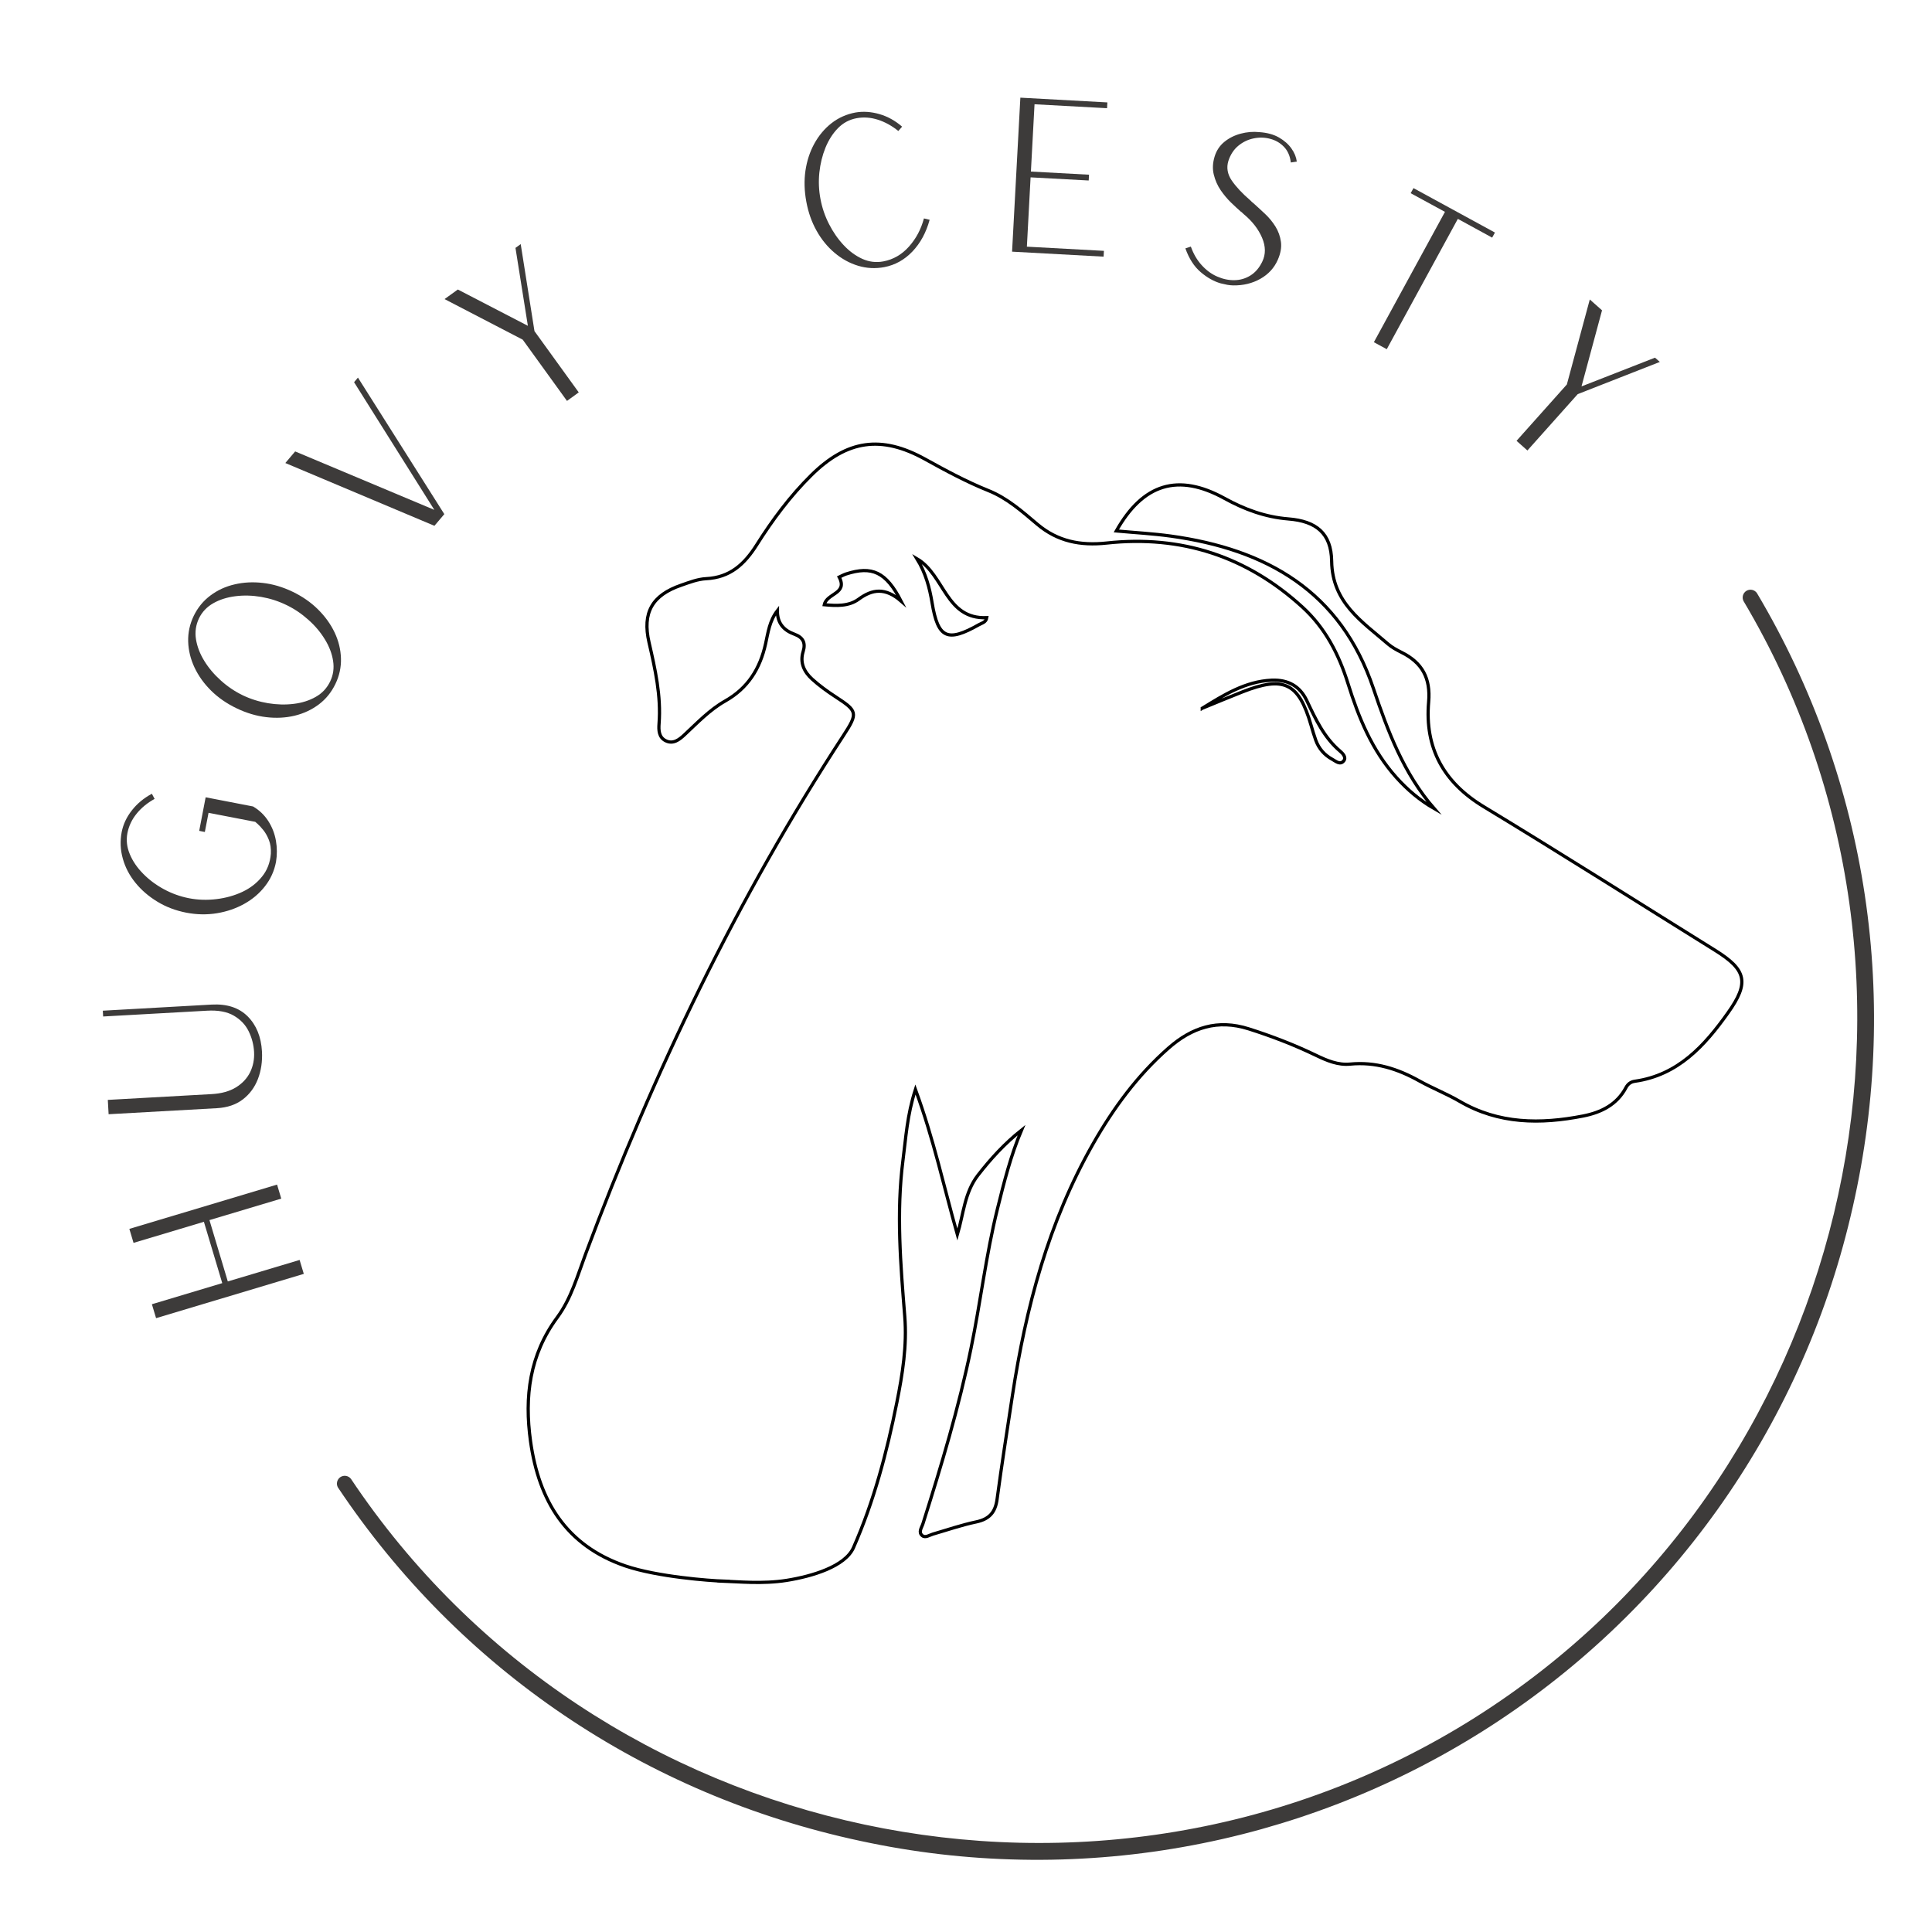 <?xml version="1.0" encoding="UTF-8" standalone="no"?>
<svg
   width="500"
   zoomAndPan="magnify"
   viewBox="0 0 375 375"
   height="500"
   preserveAspectRatio="xMidYMid meet"
   version="1.0"
   id="svg124"
   xmlns="http://www.w3.org/2000/svg"
   xmlns:svg="http://www.w3.org/2000/svg">
  <defs
     id="defs16">
    <g
       id="g2" />
    <clipPath
       id="49104a992b">
      <path
         d="M 65 114 L 364 114 L 364 361 L 65 361 Z M 65 114 "
         clip-rule="nonzero"
         id="path4" />
    </clipPath>
    <clipPath
       id="ee83db13c9">
      <path
         d="M 434.098 262.039 L 158.102 436.008 L 64.516 287.539 L 340.512 113.57 Z M 434.098 262.039 "
         clip-rule="nonzero"
         id="path7" />
    </clipPath>
    <clipPath
       id="726d63c6e2">
      <path
         d="M 434.098 262.039 L 158.102 436.008 L 64.516 287.539 L 340.512 113.57 Z M 434.098 262.039 "
         clip-rule="nonzero"
         id="path10" />
    </clipPath>
    <clipPath
       id="2a674911dd">
      <path
         d="M 101.355 84.078 L 339.855 84.078 L 339.855 307.578 L 101.355 307.578 Z M 101.355 84.078 "
         clip-rule="nonzero"
         id="path13" />
    </clipPath>
  </defs>
  <g
     fill="#3d3b3a"
     fill-opacity="1"
     id="g24">
    <g
       transform="translate(60.17, 251.259)"
       id="g22">
      <g
         id="g20">
        <path
           d="M -1.203 -4 L -29.875 4.594 L -30.688 1.891 L -17.031 -2.203 L -20.594 -14.109 L -34.25 -10.016 L -35.062 -12.734 L -6.391 -21.328 L -5.578 -18.609 L -19.516 -14.438 L -15.953 -2.531 L -2.016 -6.703 Z M -1.203 -4 "
           id="path18" />
      </g>
    </g>
  </g>
  <g
     fill="#3d3b3a"
     fill-opacity="1"
     id="g32">
    <g
       transform="translate(51.207, 218.77)"
       id="g30">
      <g
         id="g28">
        <path
           d="M -0.359 -14.688 C -0.254 -12.77 -0.516 -10.988 -1.141 -9.344 C -1.773 -7.707 -2.758 -6.379 -4.094 -5.359 C -5.426 -4.348 -7.094 -3.785 -9.094 -3.672 L -30.125 -2.5 L -30.281 -5.281 L -10.125 -6.406 C -8.238 -6.508 -6.672 -6.941 -5.422 -7.703 C -4.172 -8.473 -3.25 -9.457 -2.656 -10.656 C -2.07 -11.863 -1.816 -13.176 -1.891 -14.594 C -1.973 -16 -2.32 -17.332 -2.938 -18.594 C -3.551 -19.852 -4.508 -20.863 -5.812 -21.625 C -7.125 -22.395 -8.863 -22.719 -11.031 -22.594 L -31.188 -21.469 L -31.25 -22.594 L -10.141 -23.781 C -7.172 -23.945 -4.836 -23.188 -3.141 -21.5 C -1.453 -19.812 -0.523 -17.539 -0.359 -14.688 Z M -0.359 -14.688 "
           id="path26" />
      </g>
    </g>
  </g>
  <g
     fill="#3d3b3a"
     fill-opacity="1"
     id="g40">
    <g
       transform="translate(49.994, 183.206)"
       id="g38">
      <g
         id="g36">
        <path
           d="M 3.578 -15.906 C 3.242 -14.156 2.535 -12.586 1.453 -11.203 C 0.379 -9.816 -0.957 -8.676 -2.562 -7.781 C -4.164 -6.883 -5.93 -6.273 -7.859 -5.953 C -9.797 -5.629 -11.797 -5.664 -13.859 -6.062 C -15.93 -6.469 -17.801 -7.18 -19.469 -8.203 C -21.145 -9.223 -22.562 -10.445 -23.719 -11.875 C -24.875 -13.301 -25.688 -14.859 -26.156 -16.547 C -26.633 -18.234 -26.707 -19.953 -26.375 -21.703 C -26.082 -23.203 -25.426 -24.602 -24.406 -25.906 C -23.395 -27.207 -22.098 -28.285 -20.516 -29.141 L -19.984 -28.141 C -21.391 -27.367 -22.551 -26.414 -23.469 -25.281 C -24.395 -24.145 -24.992 -22.879 -25.266 -21.484 C -25.523 -20.117 -25.367 -18.758 -24.797 -17.406 C -24.234 -16.051 -23.367 -14.785 -22.203 -13.609 C -21.047 -12.43 -19.695 -11.426 -18.156 -10.594 C -16.625 -9.77 -15.008 -9.191 -13.312 -8.859 C -11.57 -8.523 -9.797 -8.469 -7.984 -8.688 C -6.172 -8.906 -4.492 -9.375 -2.953 -10.094 C -1.41 -10.82 -0.141 -11.805 0.859 -13.047 C 1.867 -14.285 2.441 -15.77 2.578 -17.5 C 2.629 -18.508 2.504 -19.395 2.203 -20.156 C 1.898 -20.926 1.535 -21.57 1.109 -22.094 C 0.691 -22.613 0.328 -23.008 0.016 -23.281 C -0.297 -23.551 -0.453 -23.688 -0.453 -23.688 L -9.516 -25.438 L -10.234 -21.719 L -11.328 -21.938 L -10.078 -28.453 L -0.875 -26.672 C 0.344 -25.953 1.328 -25.008 2.078 -23.844 C 2.828 -22.676 3.32 -21.406 3.562 -20.031 C 3.801 -18.656 3.805 -17.281 3.578 -15.906 Z M 3.578 -15.906 "
           id="path34" />
      </g>
    </g>
  </g>
  <g
     fill="#3d3b3a"
     fill-opacity="1"
     id="g48">
    <g
       transform="translate(57.822, 146.884)"
       id="g46">
      <g
         id="g44">
        <path
           d="M 7.281 -14.125 C 6.508 -12.52 5.438 -11.195 4.062 -10.156 C 2.688 -9.125 1.125 -8.395 -0.625 -7.969 C -2.383 -7.551 -4.227 -7.457 -6.156 -7.688 C -8.082 -7.914 -10 -8.488 -11.906 -9.406 C -13.812 -10.32 -15.453 -11.457 -16.828 -12.812 C -18.211 -14.176 -19.289 -15.676 -20.062 -17.312 C -20.832 -18.945 -21.242 -20.625 -21.297 -22.344 C -21.348 -24.07 -20.988 -25.738 -20.219 -27.344 C -19.445 -28.938 -18.375 -30.25 -17 -31.281 C -15.625 -32.32 -14.055 -33.047 -12.297 -33.453 C -10.547 -33.867 -8.707 -33.961 -6.781 -33.734 C -4.852 -33.516 -2.938 -32.945 -1.031 -32.031 C 0.875 -31.113 2.516 -29.973 3.891 -28.609 C 5.273 -27.242 6.352 -25.75 7.125 -24.125 C 7.895 -22.5 8.305 -20.82 8.359 -19.094 C 8.41 -17.375 8.051 -15.719 7.281 -14.125 Z M 6.266 -14.625 C 6.867 -15.875 7.055 -17.207 6.828 -18.625 C 6.609 -20.039 6.07 -21.438 5.219 -22.812 C 4.375 -24.195 3.297 -25.469 1.984 -26.625 C 0.68 -27.789 -0.734 -28.738 -2.266 -29.469 C -3.816 -30.219 -5.445 -30.738 -7.156 -31.031 C -8.875 -31.32 -10.535 -31.363 -12.141 -31.156 C -13.742 -30.957 -15.172 -30.504 -16.422 -29.797 C -17.672 -29.086 -18.598 -28.109 -19.203 -26.859 C -19.816 -25.566 -20.008 -24.211 -19.781 -22.797 C -19.551 -21.379 -19.016 -19.984 -18.172 -18.609 C -17.328 -17.234 -16.254 -15.961 -14.953 -14.797 C -13.66 -13.629 -12.238 -12.672 -10.688 -11.922 C -9.156 -11.191 -7.523 -10.68 -5.797 -10.391 C -4.078 -10.109 -2.41 -10.066 -0.797 -10.266 C 0.805 -10.461 2.227 -10.914 3.469 -11.625 C 4.719 -12.332 5.648 -13.332 6.266 -14.625 Z M 6.266 -14.625 "
           id="path42" />
      </g>
    </g>
  </g>
  <g
     fill="#3d3b3a"
     fill-opacity="1"
     id="g56">
    <g
       transform="translate(75.492, 112.434)"
       id="g54">
      <g
         id="g52">
        <path
           d="M 8.828 -10.375 L -20.109 -22.562 L -18.203 -24.812 L 8.812 -13.469 L -6.766 -38.25 L -6.016 -39.141 L 10.75 -12.641 Z M 8.828 -10.375 "
           id="path50" />
      </g>
    </g>
  </g>
  <g
     fill="#3d3b3a"
     fill-opacity="1"
     id="g64">
    <g
       transform="translate(100.444, 84.756)"
       id="g62">
      <g
         id="g60">
        <path
           d="M 9.609 -6.938 L 1.016 -18.828 L -14.156 -26.703 L -11.578 -28.562 L 2.016 -21.516 L -0.391 -36.641 L 0.625 -37.375 L 3.297 -20.484 L 11.891 -8.594 Z M 9.609 -6.938 "
           id="path58" />
      </g>
    </g>
  </g>
  <g
     fill="#3d3b3a"
     fill-opacity="1"
     id="g70">
    <g
       transform="translate(128.675, 65.672)"
       id="g68">
      <g
         id="g66" />
    </g>
  </g>
  <g
     fill="#3d3b3a"
     fill-opacity="1"
     id="g78">
    <g
       transform="translate(155.943, 54.302)"
       id="g76">
      <g
         id="g74">
        <path
           d="M 15.703 -2.453 C 13.953 -2.129 12.254 -2.219 10.609 -2.719 C 8.961 -3.219 7.445 -4.051 6.062 -5.219 C 4.676 -6.383 3.508 -7.812 2.562 -9.5 C 1.613 -11.188 0.945 -13.07 0.562 -15.156 C 0.176 -17.238 0.117 -19.238 0.391 -21.156 C 0.672 -23.07 1.242 -24.82 2.109 -26.406 C 2.984 -28 4.098 -29.328 5.453 -30.391 C 6.816 -31.453 8.375 -32.145 10.125 -32.469 C 11.625 -32.719 13.164 -32.613 14.75 -32.156 C 16.344 -31.695 17.812 -30.883 19.156 -29.719 L 18.422 -28.875 C 17.18 -29.883 15.863 -30.613 14.469 -31.062 C 13.07 -31.508 11.691 -31.609 10.328 -31.359 C 8.922 -31.098 7.711 -30.453 6.703 -29.422 C 5.703 -28.398 4.895 -27.141 4.281 -25.641 C 3.676 -24.148 3.281 -22.539 3.094 -20.812 C 2.914 -19.082 2.988 -17.367 3.312 -15.672 C 3.625 -13.984 4.176 -12.363 4.969 -10.812 C 5.758 -9.258 6.707 -7.895 7.812 -6.719 C 8.914 -5.539 10.117 -4.656 11.422 -4.062 C 12.734 -3.469 14.094 -3.301 15.5 -3.562 C 17.438 -3.926 19.098 -4.883 20.484 -6.438 C 21.867 -7.988 22.836 -9.812 23.391 -11.906 L 24.5 -11.641 C 23.82 -9.16 22.707 -7.109 21.156 -5.484 C 19.613 -3.867 17.797 -2.859 15.703 -2.453 Z M 15.703 -2.453 "
           id="path72" />
      </g>
    </g>
  </g>
  <g
     fill="#3d3b3a"
     fill-opacity="1"
     id="g86">
    <g
       transform="translate(192.27, 48.628)"
       id="g84">
      <g
         id="g82">
        <path
           d="M 4.172 0.219 L 5.781 -29.672 L 22.672 -28.75 L 22.609 -27.625 L 8.531 -28.391 L 7.828 -15.328 L 19.109 -14.719 L 19.047 -13.594 L 7.766 -14.203 L 7.047 -0.75 L 22 0.062 L 21.938 1.188 Z M 4.172 0.219 "
           id="path80" />
      </g>
    </g>
  </g>
  <g
     fill="#3d3b3a"
     fill-opacity="1"
     id="g94">
    <g
       transform="translate(225.738, 51.349)"
       id="g92">
      <g
         id="g90">
        <path
           d="M 11.219 3.656 C 9.883 3.281 8.582 2.551 7.312 1.469 C 6.039 0.383 5.051 -1.148 4.344 -3.141 L 5.406 -3.484 C 5.906 -2.078 6.602 -0.879 7.5 0.109 C 8.406 1.109 9.41 1.848 10.516 2.328 C 11.629 2.816 12.742 3.051 13.859 3.031 C 14.973 3.02 16.008 2.719 16.969 2.125 C 17.926 1.531 18.691 0.633 19.266 -0.562 C 19.953 -1.977 19.941 -3.52 19.234 -5.188 C 18.523 -6.863 17.344 -8.391 15.688 -9.766 C 15.582 -9.848 15.488 -9.938 15.406 -10.031 C 15.32 -10.133 15.223 -10.211 15.109 -10.266 C 14.566 -10.742 13.93 -11.332 13.203 -12.031 C 12.484 -12.727 11.812 -13.531 11.188 -14.438 C 10.57 -15.352 10.129 -16.359 9.859 -17.453 C 9.586 -18.555 9.641 -19.723 10.016 -20.953 C 10.367 -22.117 11 -23.07 11.906 -23.812 C 12.812 -24.551 13.867 -25.082 15.078 -25.406 C 16.285 -25.727 17.488 -25.828 18.688 -25.703 C 20.219 -25.598 21.492 -25.25 22.516 -24.656 C 23.547 -24.062 24.352 -23.348 24.938 -22.516 C 25.52 -21.691 25.863 -20.848 25.969 -19.984 L 24.812 -19.812 C 24.656 -21.082 24.207 -22.098 23.469 -22.859 C 22.738 -23.617 21.848 -24.133 20.797 -24.406 C 19.754 -24.688 18.688 -24.711 17.594 -24.484 C 16.5 -24.266 15.508 -23.789 14.625 -23.062 C 13.738 -22.332 13.094 -21.348 12.688 -20.109 C 12.289 -18.805 12.508 -17.539 13.344 -16.312 C 14.176 -15.094 15.383 -13.801 16.969 -12.438 C 17.133 -12.25 17.316 -12.082 17.516 -11.938 C 18.254 -11.281 19.016 -10.582 19.797 -9.844 C 20.586 -9.102 21.266 -8.281 21.828 -7.375 C 22.391 -6.469 22.742 -5.477 22.891 -4.406 C 23.035 -3.332 22.832 -2.172 22.281 -0.922 C 21.594 0.648 20.469 1.879 18.906 2.766 C 17.344 3.648 15.582 4.078 13.625 4.047 C 13.219 4.035 12.844 4 12.5 3.938 C 12.164 3.875 11.738 3.781 11.219 3.656 Z M 11.219 3.656 "
           id="path88" />
      </g>
    </g>
  </g>
  <g
     fill="#3d3b3a"
     fill-opacity="1"
     id="g102">
    <g
       transform="translate(256.357, 60.795)"
       id="g100">
      <g
         id="g98">
        <path
           d="M 10.312 5.625 L 24.109 -19.672 L 17.453 -23.297 L 18 -24.281 L 33.812 -15.656 L 33.266 -14.672 L 26.609 -18.312 L 12.812 6.984 Z M 10.312 5.625 "
           id="path96" />
      </g>
    </g>
  </g>
  <g
     fill="#3d3b3a"
     fill-opacity="1"
     id="g110">
    <g
       transform="translate(285.531, 77.673)"
       id="g108">
      <g
         id="g106">
        <path
           d="M 8.828 7.891 L 18.594 -3.047 L 23.047 -19.547 L 25.422 -17.438 L 21.438 -2.672 L 35.703 -8.25 L 36.641 -7.422 L 20.703 -1.172 L 10.938 9.766 Z M 8.828 7.891 "
           id="path104" />
      </g>
    </g>
  </g>
  <g
     clip-path="url(#49104a992b)"
     id="g118">
    <g
       clip-path="url(#ee83db13c9)"
       id="g116">
      <g
         clip-path="url(#726d63c6e2)"
         id="g114">
        <path
           fill="#3d3b3a"
           d="M 167.004 357.324 C 169.566 357.879 172.141 358.371 174.727 358.801 C 177.312 359.23 179.906 359.598 182.512 359.902 C 185.117 360.203 187.727 360.445 190.34 360.621 C 192.957 360.797 195.574 360.91 198.195 360.961 C 200.816 361.012 203.438 361 206.059 360.922 C 208.68 360.844 211.297 360.703 213.91 360.5 C 216.523 360.297 219.129 360.031 221.73 359.699 C 224.332 359.371 226.922 358.977 229.504 358.52 C 232.086 358.066 234.656 357.547 237.211 356.969 C 239.77 356.387 242.309 355.746 244.836 355.043 C 247.359 354.336 249.867 353.574 252.355 352.75 C 254.844 351.922 257.312 351.039 259.758 350.094 C 262.203 349.148 264.625 348.148 267.02 347.086 C 269.418 346.023 271.789 344.902 274.129 343.727 C 276.473 342.551 278.785 341.316 281.07 340.027 C 283.352 338.738 285.602 337.395 287.82 336 C 290.039 334.602 292.219 333.148 294.367 331.645 C 296.516 330.141 298.625 328.586 300.695 326.98 C 302.77 325.375 304.801 323.719 306.793 322.016 C 308.785 320.312 310.734 318.559 312.641 316.762 C 314.547 314.961 316.41 313.117 318.227 311.227 C 320.047 309.34 321.816 307.406 323.539 305.434 C 325.266 303.457 326.938 301.441 328.566 299.383 C 330.191 297.328 331.766 295.234 333.293 293.102 C 334.816 290.969 336.289 288.801 337.707 286.598 C 339.129 284.391 340.492 282.156 341.805 279.887 C 343.117 277.613 344.371 275.316 345.57 272.984 C 346.77 270.652 347.914 268.293 348.996 265.906 C 350.082 263.52 351.109 261.109 352.078 258.672 C 353.047 256.238 353.957 253.781 354.805 251.301 C 355.656 248.82 356.441 246.32 357.172 243.801 C 357.898 241.281 358.566 238.75 359.172 236.199 C 369.141 194.621 362.695 151.617 341.023 115.125 C 340.914 114.965 340.781 114.832 340.621 114.723 C 340.461 114.613 340.285 114.539 340.098 114.496 C 339.91 114.453 339.719 114.449 339.527 114.48 C 339.336 114.512 339.16 114.574 338.992 114.672 C 338.824 114.773 338.684 114.898 338.566 115.051 C 338.449 115.203 338.363 115.375 338.309 115.559 C 338.258 115.746 338.238 115.934 338.258 116.129 C 338.277 116.32 338.332 116.5 338.418 116.672 C 382.223 190.441 358.797 287.68 286.203 333.438 C 213.613 379.191 115.777 358.387 68.121 287.051 C 68.004 286.898 67.863 286.77 67.695 286.668 C 67.531 286.57 67.355 286.504 67.164 286.473 C 66.973 286.438 66.781 286.441 66.594 286.484 C 66.406 286.523 66.23 286.598 66.07 286.703 C 65.906 286.812 65.773 286.945 65.664 287.105 C 65.555 287.262 65.477 287.438 65.434 287.625 C 65.391 287.812 65.383 288.004 65.41 288.195 C 65.441 288.387 65.504 288.566 65.602 288.73 C 89.18 324.031 125.195 348.391 167.004 357.324 Z M 167.004 357.324 "
           fill-opacity="1"
           fill-rule="evenodd"
           id="path112" />
      </g>
    </g>
  </g>
  <g
     clip-path="url(#2a674911dd)"
     id="g122">
    <path
       stroke-linecap="butt"
       transform="matrix(0.626,0,0,0.626,102.208,85.892)"
       fill="none"
       stroke-linejoin="miter"
       d="M 61.108,353.051 C 56.806,352.912 40.497,351.702 30.628,348.33 12.233,342.029 3.799,328.11 1.228,309.688 -0.701,295.831 0.909,282.91 9.542,271.233 c 4.27,-5.783 6.236,-12.864 8.745,-19.571 21.03,-56.39 47.01,-110.32 79.962,-160.802 4.613,-7.057 4.332,-7.606 -2.528,-12.077 -2.503,-1.63 -4.95,-3.403 -7.16,-5.402 -2.459,-2.229 -3.889,-5.058 -2.821,-8.518 0.861,-2.76 0,-4.44 -2.709,-5.433 -3.24,-1.18 -5.312,-3.372 -5.262,-7.3 -2.447,3.16 -2.896,6.813 -3.658,10.26 -1.71,7.731 -5.468,13.77 -12.54,17.76 -4.813,2.723 -8.633,6.769 -12.659,10.522 -1.579,1.468 -3.464,2.966 -5.811,1.78 -2.11,-1.074 -2.172,-3.272 -2.022,-5.283 0.662,-8.605 -1.198,-16.88 -3.109,-25.179 -2.129,-9.261 0.974,-14.65 9.969,-17.748 2.509,-0.874 5.112,-1.892 7.715,-2.023 C 63.087,41.85 67.532,37.779 71.339,31.759 76.227,24.028 81.708,16.621 88.262,10.152 99.348,-0.82 109.972,-2.35 123.53,5.137 c 6.423,3.553 12.859,7.032 19.681,9.773 5.83,2.342 10.468,6.482 15.168,10.447 6.298,5.321 13.383,6.682 21.46,5.814 23.14,-2.504 43.452,4.097 60.711,19.84 7.116,6.488 11.336,14.719 14.157,23.761 3.302,10.566 7.441,20.689 14.981,29.088 3.408,3.797 7.228,7.05 11.723,9.642 -9.451,-10.872 -14.369,-23.974 -18.833,-37.213 -10.168,-30.2 -33.158,-43.17 -62.84,-47.279 -5.58,-0.768 -11.217,-1.068 -16.879,-1.592 8.296,-14.7 19.176,-18.01 33.551,-10.098 6.205,3.422 12.609,5.789 19.788,6.37 8.67,0.687 13.308,4.471 13.427,13.108 0.194,12.864 9.394,18.684 17.453,25.653 1.242,1.08 2.759,1.886 4.238,2.629 6.392,3.179 9.02,7.981 8.383,15.35 -1.242,14.257 4.588,24.923 17.06,32.473 24.088,14.588 47.858,29.688 71.766,44.556 9.682,6.02 10.693,9.96 4.001,19.359 -7.247,10.204 -15.48,19.334 -28.92,21.232 -1.261,0.181 -2.141,0.868 -2.722,1.961 -2.84,5.339 -7.746,7.719 -13.29,8.811 -13.208,2.585 -26.148,2.529 -38.289,-4.552 -4.02,-2.342 -8.408,-4.053 -12.478,-6.32 -6.698,-3.741 -13.658,-5.989 -21.473,-5.221 -3.745,0.368 -7.178,-1.08 -10.53,-2.698 -6.76,-3.26 -13.72,-5.945 -20.899,-8.224 -9.682,-3.066 -17.609,-0.437 -24.881,5.951 -9.638,8.462 -17.085,18.622 -23.396,29.7 -13.833,24.273 -20.843,50.72 -25.012,78.072 -1.629,10.697 -3.308,21.388 -4.75,32.117 -0.537,4.053 -2.409,6.17 -6.448,7.025 -4.551,0.955 -8.982,2.485 -13.452,3.784 -1.092,0.325 -2.328,1.261 -3.29,0.475 -1.311,-1.074 -0.181,-2.479 0.2,-3.684 5.68,-17.947 11.111,-35.97 14.919,-54.436 2.959,-14.35 4.644,-28.951 8.183,-43.195 2.047,-8.237 4.101,-16.467 7.466,-24.417 -5.15,4.078 -9.544,8.868 -13.527,14.007 -4.114,5.314 -4.469,12.002 -6.361,18.391 -4.139,-14.625 -7.297,-29.438 -13.002,-45.006 -2.597,8.018 -2.965,15.056 -3.87,21.975 -2.079,16.143 -0.737,32.254 0.556,48.372 0.73,9.049 -0.693,17.954 -2.466,26.79 -3.09,15.381 -7.079,30.512 -13.427,44.919 -2.59,5.87 -12.846,8.899 -20.709,10.156 -7.434,1.188 -15.251,0.388 -19.553,0.248 z M 121.033,36.03 c 2.728,4.453 3.92,8.992 4.707,13.707 1.829,10.991 4.732,12.302 14.55,6.732 0.899,-0.512 2.179,-0.731 2.397,-2.161 C 129.959,54.852 129.622,41.051 121.033,36.03 Z M 92.313,50.293 c 3.776,0.356 7.609,0.525 10.668,-1.724 4.257,-3.141 8.258,-3.647 13.127,0.581 -4.669,-9.042 -9.007,-10.978 -17.016,-8.399 -0.749,0.237 -1.442,0.649 -2.16,0.98 2.747,5.196 -3.851,4.971 -4.619,8.562 z M 209.509,82.391 c 4.139,-1.692 8.271,-3.422 12.428,-5.058 12.853,-5.064 17.472,-2.835 21.273,10.229 0.468,1.599 0.93,3.197 1.492,4.759 0.949,2.598 2.697,4.59 5.119,5.908 1.099,0.599 2.441,1.861 3.552,0.475 0.855,-1.08 -0.275,-2.273 -1.105,-2.985 -5,-4.228 -7.64,-9.967 -10.356,-15.699 -2.16,-4.527 -5.824,-6.538 -10.905,-6.32 -8.146,0.375 -14.806,4.559 -21.498,8.693 z"
       stroke="#000000"
       stroke-width="1"
       stroke-opacity="1"
       stroke-miterlimit="10"
       id="path120" />
  </g>
</svg>
